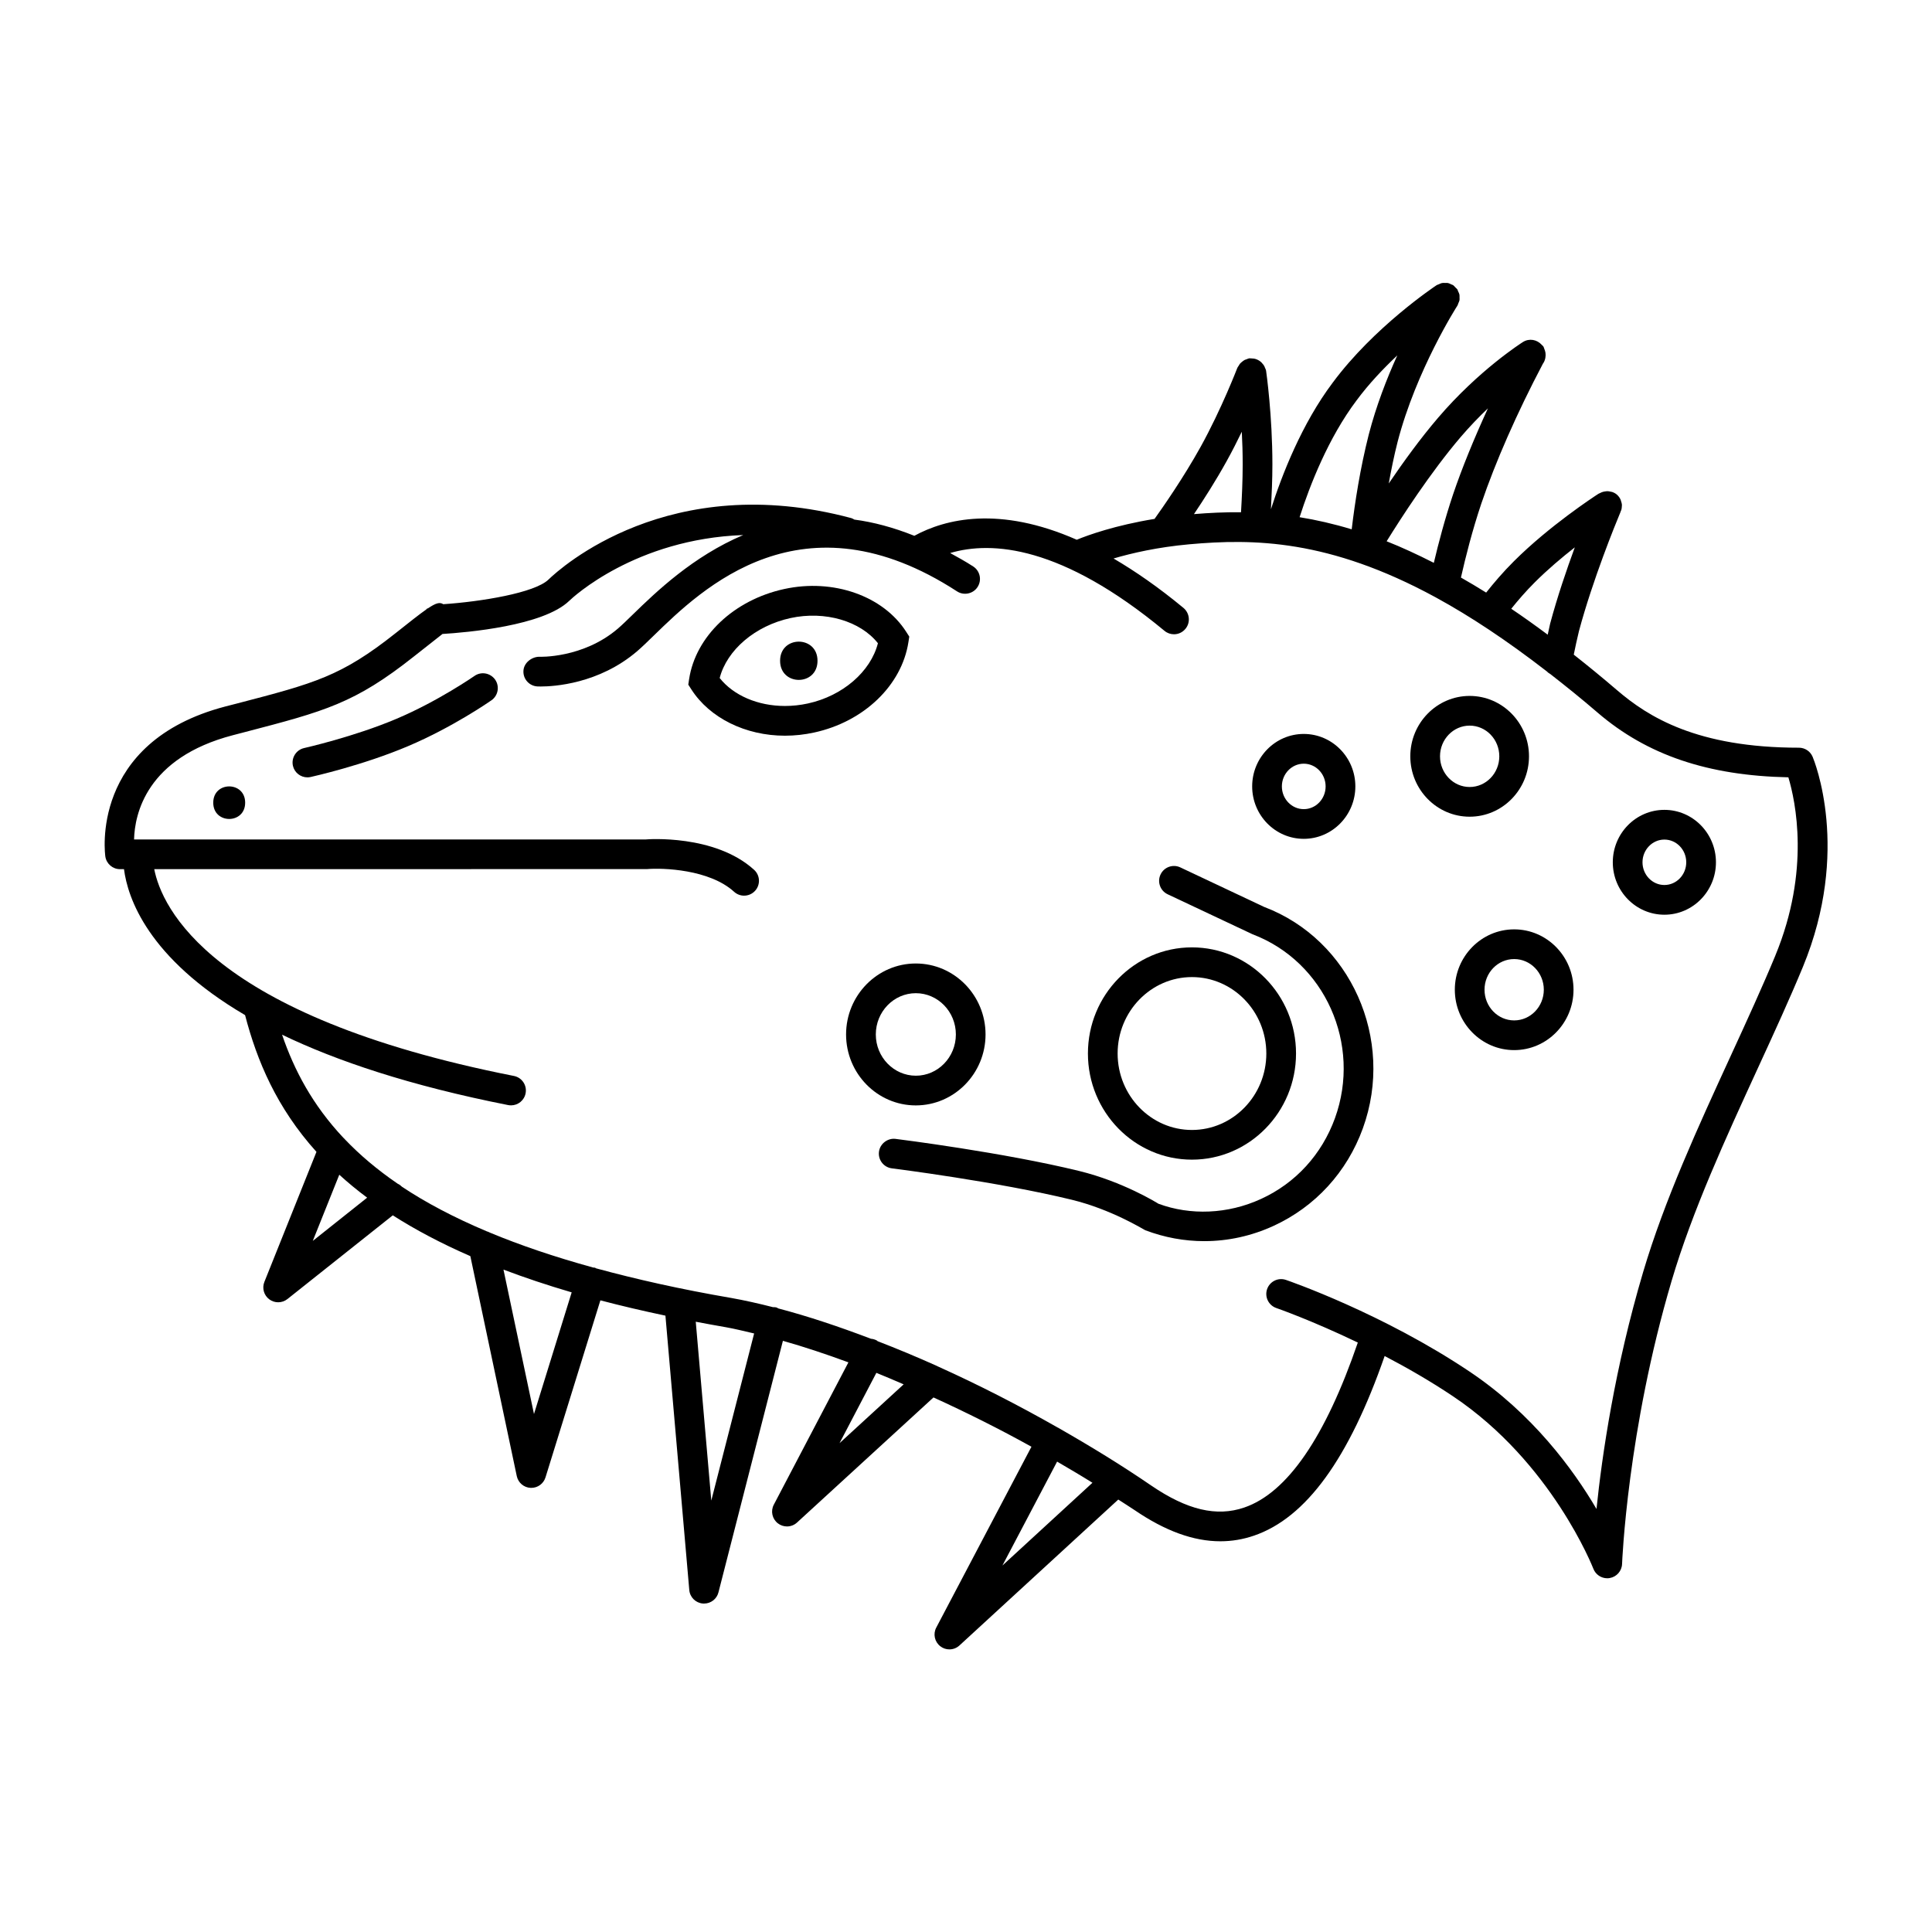 <?xml version="1.0" encoding="UTF-8"?>
<!-- Uploaded to: SVG Repo, www.svgrepo.com, Generator: SVG Repo Mixer Tools -->
<svg fill="#000000" width="800px" height="800px" version="1.1" viewBox="144 144 512 512" xmlns="http://www.w3.org/2000/svg">
 <g>
  <path d="m269.73 323.14c-0.102 0.062-9.637 6.691-20.664 11.352-11.219 4.762-24.324 7.715-24.449 7.746-2.125 0.473-3.457 2.574-2.992 4.699 0.41 1.824 2.039 3.07 3.844 3.07 0.277 0 0.566-0.031 0.852-0.094 0.566-0.125 13.934-3.125 25.812-8.172 11.816-5 21.695-11.863 22.105-12.156 1.785-1.242 2.219-3.699 0.977-5.481-1.254-1.77-3.703-2.227-5.484-0.965z"/>
  <path d="m208.97 356.72c0 5.75-8.457 5.75-8.457 0 0-5.754 8.457-5.754 8.457 0"/>
  <path d="m384.74 314.18 0.227-1.473-0.805-1.258c-6.078-9.523-19.316-14.211-32.379-11.344-13.297 2.906-23.418 12.492-25.16 23.859l-0.219 1.473 0.805 1.25c4.84 7.566 14.344 12.281 24.797 12.281h0.008c2.582 0 5.195-0.285 7.754-0.844 13.164-2.863 23.195-12.48 24.973-23.945zm-26.645 16.25c-2.016 0.441-4.062 0.66-6.078 0.66h-0.008c-7.18 0-13.641-2.801-17.285-7.406 1.914-7.422 9.383-13.84 18.75-15.887 9.172-2 18.555 0.805 23.184 6.668-1.922 7.512-9.324 13.957-18.562 15.965z"/>
  <path d="m360.65 319.11c0 6.758-9.918 6.758-9.918 0 0-6.758 9.918-6.758 9.918 0"/>
  <path d="m624.36 344.55c-0.613-1.457-2.047-2.402-3.629-2.402-26.984 0-39.941-8.156-48.215-15.258-3.945-3.387-7.731-6.473-11.453-9.406 0.441-2.086 0.859-4.172 1.379-6.25 3.684-13.73 9.723-28.457 10.848-31.156 0.086-0.133 0.109-0.293 0.164-0.434 0.094-0.18 0.164-0.355 0.219-0.543 0.086-0.285 0.109-0.559 0.125-0.852 0.008-0.18 0.039-0.355 0.023-0.535-0.031-0.324-0.133-0.621-0.234-0.93-0.047-0.148-0.07-0.293-0.141-0.434-0.203-0.441-0.496-0.844-0.867-1.195-0.371-0.355-0.82-0.59-1.266-0.754-0.148-0.055-0.309-0.07-0.465-0.102-0.316-0.078-0.621-0.133-0.945-0.133-0.172 0-0.348 0.031-0.527 0.062-0.301 0.039-0.582 0.102-0.875 0.211-0.164 0.062-0.324 0.141-0.488 0.227-0.133 0.07-0.27 0.102-0.395 0.18-1.34 0.867-13.051 8.543-22.395 17.863-2.906 2.883-5.457 5.902-7.375 8.328-2.273-1.418-4.496-2.738-6.684-3.984 1.227-5.434 3.008-12.477 5.398-19.602 3.746-11.035 9.438-24.008 16.32-37.062 0.355-0.473 0.543-1 0.652-1.551 0-0.023 0-0.047 0.008-0.078 0.07-0.395 0.086-0.797 0.031-1.195-0.023-0.242-0.102-0.473-0.164-0.707-0.055-0.164-0.109-0.324-0.18-0.48-0.078-0.172-0.094-0.355-0.195-0.52-0.117-0.188-0.301-0.309-0.449-0.473 0 0 0-0.008-0.008-0.016 0 0-0.008 0-0.016-0.008-1.25-1.379-3.305-1.77-4.961-0.73-0.48 0.301-11.746 7.504-22.484 20.066-4.723 5.519-9.273 11.809-13.082 17.422 0.652-3.613 1.395-7.305 2.34-11.012 4.922-18.996 15.742-35.969 15.863-36.133 0.125-0.188 0.148-0.402 0.234-0.605 0.109-0.262 0.25-0.512 0.309-0.797 0.047-0.25 0.008-0.496 0.008-0.754-0.008-0.25 0.031-0.504-0.023-0.754-0.062-0.309-0.211-0.574-0.348-0.852-0.078-0.172-0.102-0.371-0.211-0.535-0.008-0.008-0.016-0.008-0.023-0.023-0.125-0.18-0.324-0.316-0.48-0.48-0.203-0.211-0.395-0.465-0.637-0.621-0.008 0-0.008-0.008-0.016-0.016-0.109-0.07-0.234-0.078-0.348-0.133-0.348-0.172-0.691-0.348-1.07-0.418-0.203-0.039-0.41 0-0.605 0-0.312-0.012-0.605-0.043-0.91 0.02-0.285 0.055-0.535 0.203-0.805 0.324-0.188 0.086-0.402 0.117-0.582 0.234-0.668 0.449-16.625 11.109-27.543 25.836-8.195 10.887-13.461 24.434-16.375 33.551 0.203-3.938 0.387-7.926 0.387-11.855 0-13.043-1.598-24.34-1.668-24.82-0.047-0.332-0.203-0.605-0.332-0.898-0.016-0.047-0.031-0.102-0.047-0.148-0.195-0.426-0.465-0.789-0.789-1.109-0.039-0.039-0.07-0.078-0.109-0.117-0.355-0.332-0.762-0.582-1.203-0.762-0.031-0.008-0.047-0.031-0.07-0.039h-0.031c-0.426-0.164-0.859-0.219-1.324-0.227-0.086 0-0.164-0.016-0.25-0.008-0.102 0-0.195-0.031-0.309-0.016-0.27 0.039-0.488 0.172-0.73 0.262-0.164 0.055-0.332 0.094-0.488 0.172-0.262 0.133-0.48 0.309-0.691 0.488-0.188 0.156-0.387 0.309-0.543 0.496-0.141 0.164-0.227 0.355-0.34 0.535-0.117 0.195-0.285 0.363-0.371 0.59-0.047 0.109-4.148 10.824-9.715 20.898-4.566 8.234-10.109 16.168-12.219 19.113-10.398 1.699-17.578 4.273-20.617 5.527-20.547-9.055-34.809-5.535-43.043-1.047-5.566-2.227-10.879-3.637-15.902-4.297-0.25-0.133-0.48-0.301-0.762-0.379-48.285-12.957-77.16 13.242-80.285 16.27-3.644 3.543-17.887 5.863-27.891 6.535-0.906-0.59-1.898-0.371-4.141 1.148l-0.062-0.07c-0.133 0.109-0.242 0.227-0.355 0.355-1.801 1.258-4.336 3.266-8.07 6.234-14.445 11.453-21.387 13.266-41.988 18.633l-3.102 0.797c-36.219 9.461-31.875 39.508-31.828 39.809 0.309 1.914 1.953 3.312 3.891 3.312h1.047c0.969 7.551 6.273 23.531 32.086 38.676 3.148 12.082 8.359 24.527 18.918 36.242l-13.801 34.461c-0.668 1.652-0.133 3.559 1.301 4.621 0.699 0.52 1.527 0.781 2.356 0.781 0.867 0 1.73-0.285 2.457-0.859l27.914-22.184c5.918 3.777 12.723 7.398 20.555 10.816l12.305 58.293c0.371 1.754 1.875 3.031 3.668 3.117h0.18c1.723 0 3.242-1.117 3.762-2.769l14.547-46.926c5.414 1.426 11.18 2.777 17.238 4.055l6.32 72.707c0.164 1.914 1.684 3.426 3.598 3.582 0.109 0.008 0.211 0.008 0.324 0.008 1.785 0 3.371-1.203 3.809-2.961l17.082-66.668c5.535 1.566 11.344 3.496 17.359 5.707l-19.773 37.723c-0.891 1.691-0.434 3.777 1.086 4.945 0.707 0.543 1.551 0.82 2.402 0.82 0.953 0 1.914-0.348 2.66-1.031l36.172-33.156c8.676 3.961 17.422 8.32 25.961 13.059l-25.23 47.934c-0.891 1.691-0.441 3.777 1.086 4.953 0.707 0.551 1.551 0.82 2.402 0.82 0.961 0 1.914-0.348 2.66-1.039l42.09-38.668c1.434 0.945 2.938 1.852 4.328 2.801 8.102 5.527 15.602 8.258 22.719 8.258 3.039 0 6-0.496 8.902-1.488 13.848-4.731 25.184-20.422 34.645-47.609 5.871 3.07 12.105 6.644 18.168 10.707 26.105 17.5 37.031 45.383 37.141 45.664 0.59 1.543 2.07 2.527 3.676 2.527 0.211 0 0.434-0.016 0.645-0.055 1.844-0.309 3.219-1.875 3.289-3.738 0.008-0.348 1.402-35.457 13.152-75.098 5.481-18.508 14.312-37.738 22.852-56.34 4.336-9.422 8.422-18.332 11.926-26.812 12.738-30.887 2.984-54.66 2.566-55.66zm-73.598-46.254c3.426-3.418 7.18-6.582 10.578-9.242-2.156 5.871-4.621 13.066-6.535 20.215-0.234 0.984-0.418 1.938-0.645 2.93-3.305-2.465-6.527-4.762-9.66-6.871 1.707-2.129 3.848-4.633 6.262-7.031zm-19.672-38.473c2.426-2.832 4.879-5.367 7.227-7.606-3.637 7.926-6.832 15.703-9.211 22.719-2.172 6.481-3.883 12.949-5.125 18.223-4.336-2.203-8.527-4.141-12.508-5.715 3.828-6.176 11.613-18.238 19.617-27.621zm-27.59-9.707c3.281-4.434 7.109-8.445 10.801-11.934-2.769 6.094-5.582 13.328-7.566 20.98-2.273 8.957-3.668 17.957-4.519 25.113-4.84-1.465-9.43-2.504-13.809-3.211 2.75-8.543 7.625-21.02 15.094-30.949zm-34.418 16.078c1.457-2.621 2.793-5.273 4.008-7.777 0.148 2.723 0.234 5.66 0.234 8.684 0 4.242-0.203 8.566-0.441 12.648-4.344-0.039-8.477 0.164-12.469 0.496 2.602-3.867 5.797-8.855 8.668-14.051zm-242.19 206.66 7.023-17.539c2.266 2.062 4.715 4.094 7.383 6.078zm58.621 45.875-8.086-38.273c5.566 2.109 11.562 4.125 18.074 6.031zm46.988 22.941-4.117-47.398c2.621 0.496 5.281 0.992 8.031 1.465 2.348 0.41 4.922 1.062 7.438 1.645zm33.984-15.219 9.762-18.633c2.387 0.953 4.809 2.008 7.234 3.047zm43.168 32.426 14.492-27.535c3.164 1.844 6.305 3.691 9.367 5.606zm204.85-161.68c-3.449 8.336-7.504 17.176-11.801 26.527-8.66 18.852-17.609 38.336-23.254 57.387-7.527 25.395-10.895 48.602-12.359 62.781-6.148-10.477-16.949-25.223-33.613-36.391-22.93-15.375-47.633-23.953-48.68-24.309-2.062-0.707-4.289 0.387-5 2.441-0.707 2.055 0.387 4.297 2.441 5.008 0.156 0.047 9.398 3.281 21.602 9.148-8.582 25.039-18.68 39.824-30.102 43.723-7.32 2.512-15.145 0.652-24.641-5.824-7.809-5.352-16.105-10.43-24.57-15.258-0.039-0.016-0.055-0.055-0.094-0.07-0.023-0.008-0.047-0.008-0.07-0.016-10.43-5.934-21.129-11.414-31.707-16.176-0.18-0.102-0.363-0.188-0.559-0.27-5.227-2.34-10.406-4.496-15.516-6.473-0.094-0.062-0.156-0.156-0.25-0.203-0.488-0.25-1-0.395-1.512-0.434-8.535-3.25-16.824-6.008-24.527-8.031-0.203-0.094-0.379-0.227-0.598-0.293-0.285-0.07-0.551-0.031-0.82-0.047-3.84-0.977-7.59-1.828-11.109-2.449-13.43-2.305-25.191-4.961-35.777-7.84-0.117-0.047-0.188-0.133-0.316-0.172-0.156-0.047-0.301-0.016-0.449-0.039-10.336-2.844-19.406-5.934-27.348-9.242-0.293-0.156-0.582-0.285-0.906-0.371-8.738-3.691-16.184-7.637-22.426-11.793-0.348-0.34-0.723-0.621-1.148-0.812-5.512-3.769-10.125-7.707-13.996-11.77-0.133-0.156-0.262-0.301-0.426-0.434-8.156-8.691-13.02-17.918-16.215-27.285 14.477 6.965 33.867 13.5 59.914 18.648 0.25 0.047 0.512 0.07 0.77 0.07 1.836 0 3.481-1.301 3.848-3.172 0.426-2.133-0.961-4.203-3.102-4.621-80.656-15.922-93.355-44.812-95.309-54.801l130.57-0.016c4.195-0.355 16.547 0.047 23.105 6.016 0.754 0.684 1.699 1.023 2.644 1.023 1.07 0 2.133-0.434 2.914-1.289 1.465-1.613 1.348-4.102-0.27-5.566-10.398-9.453-28.293-8.094-28.719-8.039h-135.59c0.172-6.707 3.25-21.641 26.199-27.629l3.117-0.812c21.215-5.535 29.148-7.598 44.895-20.09 4.375-3.465 6.504-5.141 7.527-5.926 6.43-0.395 26.727-2.125 33.59-8.785 0.867-0.844 17.477-16.398 46.105-17.43-13.305 5.629-23.129 15.098-29.18 20.988-1.559 1.52-2.906 2.832-4.023 3.793-9.258 7.941-20.844 7.496-20.926 7.477-1.906 0.039-4.016 1.566-4.117 3.738-0.117 2.164 1.543 4.008 3.707 4.125 0.078 0 0.387 0.016 0.883 0.016 3.352 0 15.398-0.645 25.586-9.383 1.211-1.047 2.684-2.465 4.383-4.125 12.777-12.438 39.367-38.312 80.352-11.699 1.801 1.172 4.258 0.668 5.441-1.156 1.18-1.82 0.668-4.258-1.148-5.441-2.086-1.355-4.102-2.449-6.117-3.566 11.027-3.258 29.527-1.984 56.805 20.625 0.738 0.613 1.629 0.906 2.512 0.906 1.133 0 2.25-0.488 3.031-1.434 1.395-1.668 1.148-4.156-0.512-5.543-6.613-5.473-12.777-9.73-18.539-13.105 4.832-1.426 11.652-3 20.059-3.762 17.043-1.535 37.016-1.309 65.195 13.996 0.125 0.086 0.262 0.148 0.395 0.219 8.84 4.832 18.531 11.227 29.148 19.445 0.285 0.293 0.59 0.535 0.961 0.73 4.055 3.164 8.203 6.496 12.547 10.234 13.066 11.219 29.18 16.688 50.531 17.129 1.891 6.316 5.859 24.676-3.438 47.195z"/>
  <path d="m479.02 384.35-22.23-10.484c-1.938-0.922-4.305-0.094-5.234 1.883-0.93 1.969-0.086 4.312 1.883 5.242l22.508 10.605c19.145 7.258 28.938 29.125 21.828 48.742-3.488 9.605-10.43 17.199-19.555 21.379-8.879 4.086-18.789 4.41-27.215 1.289-0.379-0.234-9.375-5.84-21.035-8.691-20.066-4.902-47.477-8.352-48.641-8.5-2.055-0.262-4.125 1.25-4.394 3.418-0.27 2.156 1.258 4.125 3.426 4.394 0.277 0.031 28.109 3.543 47.734 8.336 10.359 2.543 18.633 7.668 19.414 8.062 5.086 1.93 10.359 2.891 15.633 2.891 6.25 0 12.484-1.348 18.344-4.039 11.059-5.07 19.477-14.258 23.688-25.859 8.57-23.645-3.301-50.016-26.152-58.668z"/>
  <path d="m459.87 451.32c15.215 0 27.59-12.617 27.59-28.133 0-15.508-12.375-28.125-27.59-28.125-15.199 0-27.559 12.617-27.559 28.125-0.004 15.516 12.363 28.133 27.559 28.133zm0-48.383c10.871 0 19.719 9.086 19.719 20.254 0 11.172-8.848 20.262-19.719 20.262-10.855 0-19.688-9.094-19.688-20.262-0.004-11.168 8.84-20.254 19.688-20.254z"/>
  <path d="m405.18 418.14c0-10.367-8.289-18.805-18.484-18.805-10.188 0-18.477 8.438-18.477 18.805 0 10.367 8.289 18.805 18.477 18.805 10.195-0.008 18.484-8.438 18.484-18.805zm-29.082 0c0-6.031 4.754-10.934 10.605-10.934 5.848 0 10.613 4.902 10.613 10.934s-4.754 10.934-10.613 10.934c-5.848-0.008-10.605-4.914-10.605-10.934z"/>
  <path d="m489.51 366.3c7.535 0 13.672-6.234 13.672-13.902s-6.141-13.895-13.672-13.895c-7.543 0-13.672 6.234-13.672 13.895-0.004 7.66 6.129 13.902 13.672 13.902zm0-19.914c3.195 0 5.793 2.699 5.793 6.023 0 3.32-2.598 6.023-5.793 6.023-3.195 0-5.801-2.699-5.801-6.023s2.606-6.023 5.801-6.023z"/>
  <path d="m549.2 344.43c0-8.824-7.055-16.004-15.727-16.004-8.676 0-15.727 7.18-15.727 16.004 0 8.824 7.055 16.004 15.727 16.004 8.676 0 15.727-7.18 15.727-16.004zm-23.582 0c0-4.481 3.519-8.133 7.856-8.133 4.336 0 7.856 3.644 7.856 8.133 0 4.488-3.519 8.133-7.856 8.133-4.336 0-7.856-3.652-7.856-8.133z"/>
  <path d="m545.27 390.29c-8.676 0-15.727 7.18-15.727 15.996 0 8.824 7.055 16.004 15.727 16.004 8.676 0 15.727-7.18 15.727-16.004 0-8.816-7.051-15.996-15.727-15.996zm0 24.129c-4.336 0-7.856-3.644-7.856-8.133s3.519-8.125 7.856-8.125c4.336 0 7.856 3.644 7.856 8.125 0 4.477-3.519 8.133-7.856 8.133z"/>
  <path d="m585.08 358.62c-7.543 0-13.672 6.234-13.672 13.895 0 7.66 6.133 13.895 13.672 13.895 7.535 0 13.664-6.234 13.664-13.895 0-7.66-6.133-13.895-13.664-13.895zm0 19.914c-3.195 0-5.801-2.699-5.801-6.023 0-3.312 2.606-6.016 5.801-6.016s5.793 2.699 5.793 6.016c0 3.324-2.598 6.023-5.793 6.023z"/>
 </g>
</svg>